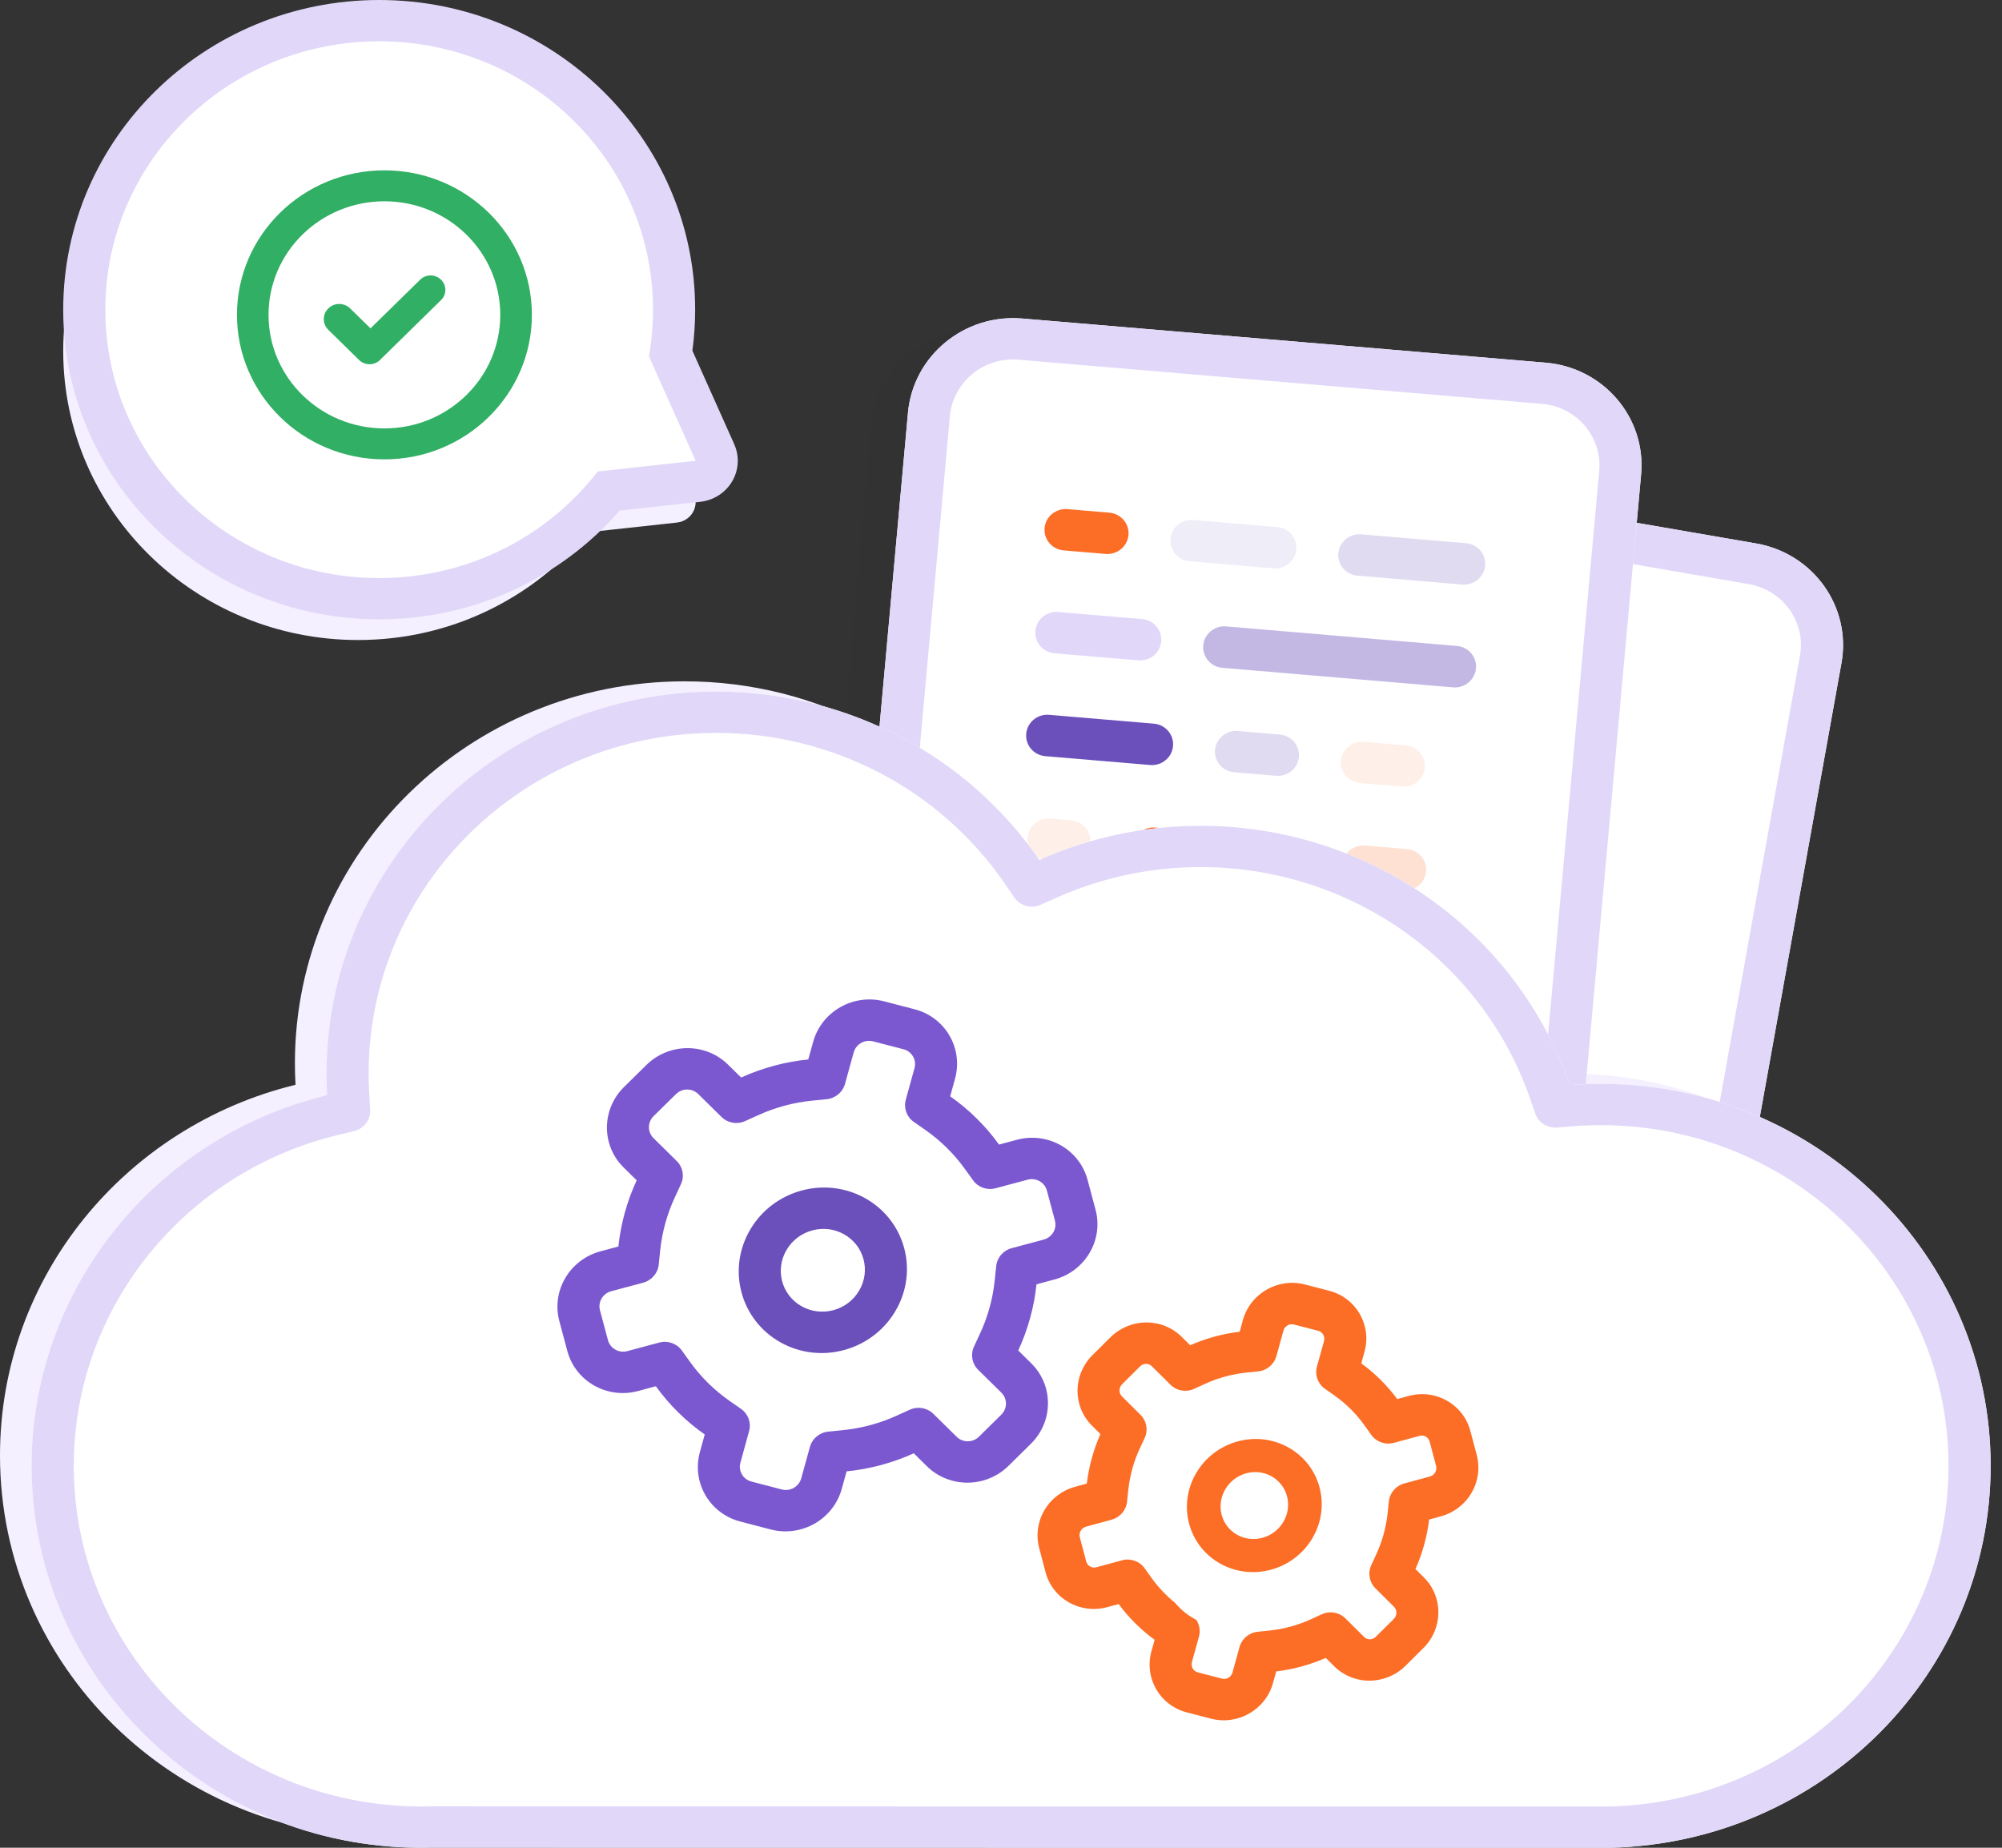 <svg width="52" height="48" viewBox="0 0 52 48" fill="none" xmlns="http://www.w3.org/2000/svg">
<rect x="0" y="0" width="52" height="48" fill="#333333" stroke="none"/>
<path d="M32.14 11.789L45.611 14.117C47.099 14.374 48.092 15.765 47.83 17.224L44.98 33.069C44.717 34.527 43.298 35.501 41.811 35.244L28.34 32.916C26.852 32.658 25.859 31.268 26.121 29.809L28.971 13.964C29.234 12.506 30.652 11.532 32.14 11.789Z" fill="white"/>
<path d="M31.95 12.845C31.058 12.691 30.206 13.275 30.049 14.15L27.199 29.995C27.041 30.87 27.637 31.705 28.53 31.859L42.001 34.188C42.893 34.342 43.745 33.758 43.902 32.883L46.752 17.038C46.91 16.162 46.314 15.328 45.421 15.174L31.95 12.845ZM32.14 11.789L45.611 14.117C47.099 14.374 48.092 15.765 47.83 17.224L44.98 33.069C44.717 34.527 43.298 35.501 41.811 35.244L28.34 32.916C26.852 32.658 25.859 31.268 26.121 29.809L28.971 13.964C29.234 12.506 30.652 11.532 32.14 11.789Z" fill="#E1D8F9"/>
<path d="M39.227 9.742L25.6 8.574C24.095 8.445 22.768 9.536 22.637 11.012L21.206 27.04C21.074 28.515 22.188 29.816 23.693 29.945L37.319 31.113C38.824 31.242 40.151 30.151 40.283 28.676L41.713 12.648C41.845 11.172 40.732 9.872 39.227 9.742Z" fill="black" fill-opacity="0.03"/>
<path d="M34.477 47.732H41.035C46.499 47.587 50.883 43.2 50.883 37.81C50.883 32.331 46.352 27.889 40.761 27.889C40.49 27.889 40.221 27.899 39.954 27.92C38.6 24.003 34.819 21.185 30.366 21.185C28.92 21.183 27.491 21.485 26.175 22.072C24.356 19.434 21.275 17.699 17.782 17.699C12.191 17.699 7.66 22.141 7.66 27.62C7.66 27.808 7.665 27.995 7.676 28.18C3.267 29.253 0 33.157 0 37.81C0 43.29 4.532 47.732 10.122 47.732C10.211 47.732 10.299 47.731 10.387 47.729L34.477 47.732Z" fill="#F4F0FF"/>
<path d="M40.149 9.422L26.547 8.274C25.045 8.148 23.718 9.243 23.584 10.72L22.128 26.77C21.993 28.248 23.103 29.548 24.605 29.675L38.207 30.822C39.709 30.949 41.036 29.854 41.17 28.377L42.626 12.326C42.76 10.849 41.651 9.549 40.149 9.422Z" fill="white"/>
<path d="M26.45 9.344C25.549 9.268 24.753 9.925 24.672 10.812L23.216 26.862C23.135 27.749 23.801 28.529 24.702 28.605L38.304 29.752C39.205 29.828 40.001 29.171 40.082 28.285L41.538 12.235C41.618 11.348 40.953 10.568 40.052 10.492L26.45 9.344ZM26.547 8.274L40.149 9.422C41.651 9.549 42.76 10.849 42.626 12.326L41.17 28.377C41.036 29.854 39.709 30.949 38.207 30.822L24.605 29.675C23.103 29.548 21.993 28.248 22.128 26.77L23.584 10.72C23.718 9.243 25.045 8.148 26.547 8.274Z" fill="#E1D8F9"/>
<path d="M28.814 13.318L27.725 13.226C27.424 13.201 27.159 13.42 27.132 13.716C27.105 14.012 27.327 14.273 27.628 14.298L28.717 14.39C29.018 14.415 29.284 14.196 29.311 13.9C29.337 13.604 29.115 13.344 28.814 13.318Z" fill="#FC6D26"/>
<path d="M33.242 19.082L32.153 18.99C31.852 18.964 31.586 19.184 31.559 19.48C31.532 19.776 31.755 20.036 32.055 20.061L33.145 20.153C33.445 20.179 33.711 19.959 33.738 19.663C33.764 19.367 33.542 19.107 33.242 19.082Z" fill="#E1DBF1"/>
<path d="M36.546 22.057L35.457 21.965C35.156 21.94 34.891 22.159 34.864 22.455C34.837 22.751 35.059 23.011 35.36 23.037L36.449 23.129C36.75 23.154 37.016 22.935 37.042 22.639C37.069 22.343 36.847 22.082 36.546 22.057Z" fill="#FEE1D3"/>
<path d="M36.513 19.362L35.423 19.27C35.123 19.245 34.857 19.464 34.83 19.76C34.803 20.056 35.026 20.317 35.326 20.342L36.416 20.434C36.716 20.459 36.982 20.24 37.009 19.944C37.035 19.648 36.813 19.388 36.513 19.362Z" fill="#FEF0E8"/>
<path d="M33.174 13.691L30.995 13.507C30.695 13.482 30.429 13.701 30.402 13.998C30.375 14.294 30.597 14.555 30.898 14.58L33.077 14.764C33.378 14.79 33.644 14.57 33.67 14.274C33.697 13.977 33.475 13.717 33.174 13.691Z" fill="#EFEDF8"/>
<path d="M27.826 21.31L27.281 21.264C26.981 21.238 26.715 21.458 26.688 21.753C26.661 22.049 26.883 22.309 27.184 22.335L27.729 22.381C28.029 22.406 28.295 22.187 28.322 21.891C28.348 21.596 28.126 21.335 27.826 21.31Z" fill="#FEF0E8"/>
<path d="M30.551 21.544L30.007 21.498C29.706 21.472 29.441 21.692 29.414 21.987C29.387 22.283 29.609 22.543 29.91 22.569L30.454 22.615C30.755 22.64 31.02 22.421 31.047 22.125C31.074 21.829 30.852 21.569 30.551 21.544Z" fill="#FC6D26"/>
<path d="M33.276 21.777L32.732 21.731C32.431 21.706 32.166 21.925 32.139 22.221C32.112 22.517 32.334 22.777 32.635 22.802L33.179 22.848C33.48 22.873 33.745 22.654 33.772 22.359C33.799 22.063 33.577 21.802 33.276 21.777Z" fill="#E1D8F9"/>
<path d="M29.665 16.082L27.486 15.898C27.185 15.872 26.92 16.092 26.893 16.388C26.866 16.684 27.088 16.945 27.389 16.971L29.568 17.155C29.869 17.18 30.134 16.96 30.161 16.664C30.188 16.368 29.966 16.107 29.665 16.082Z" fill="#E1D8F9"/>
<path d="M37.126 24.797L34.947 24.613C34.646 24.588 34.381 24.807 34.354 25.104C34.327 25.4 34.549 25.661 34.85 25.686L37.029 25.87C37.33 25.895 37.595 25.676 37.622 25.38C37.649 25.083 37.427 24.823 37.126 24.797Z" fill="#6B4FBB"/>
<path d="M37.841 16.78L31.847 16.272C31.546 16.246 31.28 16.467 31.253 16.764C31.226 17.061 31.448 17.323 31.749 17.348L37.743 17.856C38.044 17.881 38.31 17.661 38.337 17.364C38.364 17.067 38.142 16.805 37.841 16.78Z" fill="#C3B8E3"/>
<path d="M33.038 24.443L27.044 23.935C26.743 23.91 26.477 24.13 26.45 24.427C26.424 24.724 26.646 24.986 26.947 25.011L32.941 25.519C33.242 25.545 33.507 25.325 33.534 25.027C33.561 24.73 33.339 24.469 33.038 24.443Z" fill="#FEE1D3"/>
<path d="M38.079 14.111L35.355 13.881C35.054 13.856 34.789 14.075 34.762 14.372C34.735 14.668 34.957 14.929 35.258 14.954L37.982 15.185C38.283 15.21 38.549 14.99 38.575 14.694C38.602 14.398 38.38 14.137 38.079 14.111Z" fill="#E1DBF1"/>
<path d="M29.972 18.799L27.248 18.569C26.948 18.544 26.682 18.763 26.655 19.06C26.628 19.356 26.85 19.617 27.151 19.643L29.875 19.873C30.176 19.898 30.442 19.678 30.468 19.382C30.495 19.086 30.273 18.825 29.972 18.799Z" fill="#6B4FBB"/>
<path d="M35.298 48H41.856C47.32 47.854 51.705 43.468 51.705 38.078C51.705 32.598 47.173 28.156 41.583 28.156C41.311 28.156 41.042 28.167 40.776 28.188C39.422 24.271 35.64 21.453 31.187 21.453C29.741 21.45 28.312 21.753 26.996 22.34C25.177 19.701 22.096 17.966 18.603 17.966C13.013 17.966 8.481 22.409 8.481 27.888C8.481 28.076 8.487 28.263 8.497 28.448C4.089 29.521 0.821 33.425 0.821 38.078C0.821 43.558 5.353 48 10.943 48C11.032 48 11.12 47.999 11.208 47.997L35.298 48Z" fill="white"/>
<path fill-rule="evenodd" clip-rule="evenodd" d="M35.298 47.464H41.841C47.019 47.326 51.157 43.167 51.157 38.078C51.157 32.895 46.87 28.693 41.582 28.693C41.326 28.693 41.071 28.703 40.818 28.722L40.394 28.755L40.257 28.36C38.95 24.582 35.322 21.989 31.186 21.989C29.819 21.987 28.467 22.273 27.222 22.828L26.801 23.016L26.542 22.641C24.772 20.073 21.823 18.503 18.602 18.503C13.314 18.503 9.028 22.705 9.028 27.888C9.028 28.065 9.032 28.242 9.043 28.418L9.068 28.862L8.628 28.969C4.393 29.999 1.368 33.741 1.368 38.078C1.368 43.262 5.654 47.464 10.943 47.464C11.026 47.464 11.11 47.463 11.207 47.46L35.298 47.464Z" fill="white"/>
<path d="M41.583 28.156C47.173 28.156 51.705 32.599 51.705 38.078C51.705 43.454 47.334 47.854 41.842 48H35.298L11.22 47.997C11.117 47.999 11.03 48 10.943 48C5.353 48 0.821 43.558 0.821 38.078C0.821 33.513 4 29.542 8.497 28.448C8.486 28.263 8.481 28.076 8.481 27.888C8.481 22.409 13.013 17.966 18.603 17.966C21.983 17.966 25.111 19.606 26.996 22.34C28.312 21.753 29.742 21.45 31.187 21.453C35.535 21.453 39.387 24.172 40.776 28.187C41.044 28.167 41.313 28.156 41.583 28.156ZM41.827 46.928C46.712 46.798 50.61 42.873 50.61 38.078C50.61 33.191 46.569 29.229 41.583 29.229C41.342 29.229 41.102 29.238 40.861 29.257L40.437 29.29C40.188 29.309 39.957 29.16 39.876 28.927L39.739 28.532C38.501 24.95 35.065 22.525 31.186 22.525C29.897 22.523 28.623 22.793 27.45 23.317L27.028 23.505C26.785 23.613 26.498 23.534 26.348 23.317L26.089 22.941C24.407 20.501 21.619 19.039 18.603 19.039C13.617 19.039 9.575 23.001 9.575 27.888C9.575 28.057 9.58 28.223 9.59 28.389L9.615 28.832C9.629 29.089 9.455 29.32 9.2 29.382L8.761 29.489C4.751 30.465 1.916 34.007 1.916 38.078C1.916 42.965 5.957 46.927 10.943 46.927C11.021 46.927 11.1 46.926 11.208 46.924L35.298 46.927L41.827 46.928Z" fill="#E1D8F9"/>
<path d="M19.25 27.991C19.802 27.74 20.392 27.582 20.994 27.522L21.121 27.065C21.339 26.276 22.166 25.805 22.961 26.011L23.755 26.218C24.138 26.318 24.465 26.564 24.662 26.903C24.859 27.241 24.911 27.644 24.806 28.023L24.679 28.481C25.175 28.828 25.603 29.253 25.949 29.733L26.414 29.608C27.215 29.394 28.035 29.857 28.247 30.644L28.456 31.425C28.557 31.803 28.502 32.207 28.301 32.547C28.1 32.887 27.771 33.136 27.387 33.238L26.922 33.363C26.892 33.655 26.837 33.948 26.756 34.241C26.675 34.534 26.572 34.814 26.448 35.082L26.786 35.415C27.368 35.989 27.365 36.924 26.778 37.504L26.194 38.08C25.911 38.358 25.529 38.515 25.131 38.516C24.734 38.518 24.353 38.363 24.073 38.087L23.734 37.753C23.182 38.004 22.593 38.162 21.99 38.222L21.864 38.679C21.646 39.468 20.819 39.94 20.023 39.733L19.23 39.526C18.846 39.426 18.52 39.18 18.323 38.841C18.125 38.503 18.074 38.1 18.179 37.721L18.305 37.263C17.814 36.919 17.385 36.496 17.036 36.011L16.57 36.136C15.77 36.35 14.95 35.887 14.737 35.1L14.528 34.319C14.427 33.941 14.483 33.537 14.684 33.197C14.884 32.857 15.213 32.608 15.598 32.506L16.062 32.381C16.093 32.085 16.148 31.791 16.228 31.503C16.309 31.21 16.413 30.93 16.537 30.662L16.199 30.329C15.616 29.755 15.62 28.82 16.206 28.24L16.791 27.665C17.073 27.386 17.455 27.229 17.853 27.228C18.251 27.226 18.631 27.381 18.911 27.657L19.25 27.991Z" fill="white"/>
<path d="M20.994 27.522L21.121 27.064C21.339 26.277 22.161 25.806 22.961 26.011L23.755 26.218C24.554 26.425 25.024 27.233 24.806 28.023L24.68 28.48C25.171 28.825 25.6 29.248 25.949 29.733L26.415 29.608C27.215 29.395 28.034 29.857 28.247 30.644L28.456 31.426C28.558 31.804 28.501 32.207 28.301 32.547C28.1 32.887 27.771 33.136 27.387 33.238L26.922 33.363C26.892 33.658 26.836 33.951 26.756 34.241C26.676 34.531 26.573 34.811 26.448 35.082L26.786 35.416C27.368 35.99 27.364 36.923 26.778 37.504L26.194 38.08C25.911 38.358 25.529 38.515 25.131 38.516C24.733 38.517 24.352 38.363 24.073 38.087L23.734 37.753C23.183 38.004 22.593 38.162 21.99 38.222L21.863 38.68C21.645 39.467 20.823 39.938 20.023 39.733L19.23 39.526C18.431 39.319 17.961 38.511 18.179 37.721L18.305 37.264C17.813 36.919 17.384 36.496 17.035 36.011L16.57 36.136C15.77 36.349 14.951 35.887 14.737 35.1L14.528 34.318C14.427 33.94 14.483 33.537 14.684 33.197C14.885 32.857 15.214 32.608 15.598 32.506L16.062 32.381C16.093 32.086 16.148 31.793 16.228 31.503C16.307 31.215 16.411 30.934 16.537 30.662L16.198 30.328C15.617 29.754 15.62 28.821 16.206 28.24L16.791 27.664C17.073 27.386 17.456 27.229 17.854 27.228C18.252 27.227 18.632 27.381 18.911 27.657L19.25 27.991C19.812 27.738 20.397 27.582 20.994 27.522ZM19.354 29.123C19.146 29.217 18.902 29.175 18.742 29.017L18.136 28.42C18.059 28.345 17.956 28.302 17.848 28.303C17.739 28.303 17.635 28.346 17.559 28.421L16.976 28.995C16.816 29.154 16.815 29.409 16.974 29.565L17.578 30.161C17.738 30.319 17.782 30.559 17.686 30.763L17.529 31.103C17.427 31.32 17.345 31.546 17.281 31.777C17.217 32.01 17.172 32.245 17.148 32.48L17.11 32.851C17.087 33.075 16.926 33.261 16.706 33.321L15.875 33.543C15.77 33.571 15.681 33.639 15.626 33.731C15.571 33.824 15.556 33.934 15.583 34.036L15.792 34.816C15.851 35.031 16.074 35.157 16.292 35.099L17.124 34.876C17.344 34.817 17.578 34.899 17.709 35.081L17.927 35.384C18.206 35.772 18.549 36.11 18.942 36.386L19.249 36.601C19.434 36.73 19.517 36.96 19.457 37.177L19.232 37.995C19.172 38.211 19.3 38.43 19.517 38.487L20.308 38.693C20.527 38.749 20.751 38.62 20.811 38.405L21.037 37.587C21.096 37.371 21.286 37.212 21.513 37.19L21.89 37.152C22.372 37.104 22.844 36.978 23.286 36.777L23.631 36.621C23.838 36.527 24.082 36.569 24.242 36.727L24.849 37.324C24.925 37.4 25.029 37.442 25.137 37.441C25.245 37.441 25.349 37.398 25.426 37.323L26.008 36.749C26.168 36.59 26.169 36.335 26.011 36.179L25.406 35.583C25.246 35.425 25.203 35.185 25.298 34.981L25.456 34.641C25.557 34.425 25.639 34.2 25.704 33.967C25.768 33.734 25.812 33.499 25.836 33.264L25.875 32.893C25.897 32.669 26.058 32.483 26.278 32.424L27.11 32.201C27.214 32.173 27.304 32.105 27.359 32.013C27.413 31.92 27.428 31.811 27.401 31.708L27.192 30.928C27.134 30.713 26.91 30.587 26.692 30.645L25.86 30.868C25.64 30.927 25.407 30.845 25.276 30.663L25.057 30.36C24.778 29.972 24.435 29.634 24.043 29.359L23.735 29.144C23.55 29.015 23.467 28.785 23.527 28.567L23.753 27.749C23.812 27.533 23.685 27.314 23.468 27.257L22.676 27.051C22.458 26.995 22.233 27.124 22.174 27.339L21.948 28.157C21.888 28.373 21.698 28.532 21.471 28.555L21.094 28.592C20.612 28.64 20.141 28.767 19.699 28.967C19.696 28.968 19.581 29.02 19.354 29.123Z" fill="#7B58CF"/>
<path d="M19.426 36.632C20.466 37.218 21.805 36.857 22.415 35.825C23.026 34.793 22.677 33.481 21.637 32.895C20.596 32.308 19.258 32.67 18.647 33.702C18.037 34.734 18.385 36.046 19.426 36.632Z" fill="white"/>
<path d="M20.267 34.868C19.227 34.281 18.878 32.969 19.489 31.937C20.099 30.905 21.438 30.544 22.478 31.13C23.519 31.716 23.867 33.028 23.256 34.06C22.646 35.093 21.307 35.454 20.267 34.868ZM20.82 33.933C21.34 34.226 22.009 34.046 22.314 33.53C22.62 33.014 22.446 32.358 21.925 32.064C21.405 31.771 20.736 31.952 20.431 32.468C20.125 32.984 20.299 33.64 20.82 33.933Z" fill="#6B4FBB"/>
<path d="M30.889 35.071C31.331 34.868 31.803 34.739 32.286 34.69L32.388 34.32C32.564 33.683 33.227 33.301 33.864 33.466L34.498 33.631C34.805 33.711 35.066 33.91 35.223 34.182C35.38 34.456 35.421 34.781 35.336 35.087L35.234 35.456C35.631 35.735 35.972 36.078 36.248 36.464L36.621 36.363C37.262 36.189 37.917 36.561 38.086 37.196L38.252 37.826C38.332 38.131 38.286 38.457 38.125 38.731C37.964 39.006 37.7 39.208 37.392 39.291L37.02 39.393C36.995 39.628 36.951 39.865 36.885 40.102C36.82 40.338 36.736 40.565 36.636 40.781L36.907 41.049C37.372 41.512 37.367 42.266 36.896 42.736L36.428 43.201C36.201 43.426 35.895 43.554 35.576 43.556C35.258 43.557 34.953 43.434 34.73 43.211L34.459 42.942C34.017 43.145 33.545 43.274 33.062 43.324L32.96 43.693C32.784 44.331 32.121 44.712 31.485 44.547L30.85 44.382C30.543 44.302 30.282 44.104 30.125 43.831C29.968 43.558 29.927 43.233 30.012 42.927L30.114 42.557C29.721 42.28 29.379 41.939 29.1 41.549L28.728 41.65C28.086 41.825 27.431 41.452 27.263 40.818L27.096 40.187C27.016 39.882 27.062 39.557 27.223 39.282C27.384 39.007 27.648 38.806 27.956 38.722L28.328 38.621C28.354 38.381 28.399 38.144 28.463 37.911C28.528 37.675 28.612 37.448 28.712 37.232L28.442 36.964C27.977 36.501 27.981 35.747 28.452 35.278L28.921 34.812C29.148 34.587 29.454 34.459 29.772 34.458C30.091 34.456 30.395 34.58 30.618 34.802L30.889 35.071Z" fill="white"/>
<path d="M32.2 34.595L32.283 34.292C32.475 33.602 33.192 33.187 33.891 33.367L34.526 33.532C35.225 33.713 35.633 34.422 35.442 35.114L35.358 35.416C35.715 35.677 36.03 35.99 36.292 36.344L36.59 36.263C37.291 36.073 38.007 36.48 38.191 37.172L38.358 37.802C38.444 38.133 38.395 38.486 38.22 38.783C38.045 39.082 37.758 39.3 37.423 39.391L37.12 39.474C37.094 39.694 37.05 39.913 36.991 40.129C36.931 40.346 36.856 40.556 36.765 40.76L36.985 40.979C37.49 41.482 37.486 42.298 36.975 42.808L36.506 43.274C36.26 43.519 35.925 43.657 35.578 43.66C35.229 43.661 34.895 43.526 34.652 43.283L34.436 43.068C34.026 43.248 33.592 43.366 33.149 43.419L33.065 43.721C32.874 44.411 32.157 44.827 31.457 44.647L30.822 44.482C30.124 44.3 29.716 43.591 29.907 42.899L29.99 42.598C29.633 42.337 29.318 42.024 29.056 41.669L28.758 41.75C28.058 41.94 27.341 41.534 27.157 40.842L26.991 40.211C26.904 39.881 26.953 39.528 27.128 39.23C27.303 38.932 27.59 38.713 27.925 38.623L28.228 38.54C28.255 38.32 28.298 38.101 28.358 37.885C28.417 37.669 28.492 37.458 28.583 37.254L28.363 37.035C27.858 36.532 27.863 35.716 28.373 35.206L28.842 34.74C29.089 34.495 29.423 34.356 29.771 34.354C30.12 34.352 30.453 34.488 30.697 34.731L30.913 34.946C31.322 34.766 31.756 34.648 32.2 34.595ZM31.018 36.078C30.809 36.174 30.563 36.132 30.402 35.972L29.918 35.491C29.878 35.451 29.824 35.429 29.768 35.429C29.71 35.429 29.655 35.453 29.613 35.494L29.146 35.958C29.057 36.047 29.056 36.19 29.142 36.275L29.625 36.755C29.783 36.912 29.826 37.151 29.732 37.355L29.604 37.629C29.525 37.8 29.46 37.977 29.41 38.158C29.36 38.341 29.325 38.525 29.306 38.71L29.274 39.01C29.251 39.232 29.092 39.418 28.873 39.477L28.207 39.659C28.151 39.674 28.102 39.711 28.072 39.763C28.041 39.815 28.032 39.876 28.047 39.933L28.213 40.562C28.244 40.679 28.362 40.745 28.476 40.714L29.142 40.533C29.364 40.472 29.6 40.555 29.731 40.739L29.905 40.984C30.121 41.286 30.386 41.55 30.69 41.765L30.936 41.938C31.119 42.067 31.202 42.296 31.142 42.513L30.96 43.173C30.926 43.294 30.995 43.413 31.109 43.443L31.742 43.607C31.858 43.637 31.979 43.566 32.013 43.447L32.195 42.786C32.255 42.57 32.444 42.412 32.67 42.389L32.971 42.358C33.345 42.319 33.711 42.22 34.054 42.062L34.331 41.935C34.539 41.84 34.785 41.882 34.946 42.042L35.431 42.523C35.47 42.563 35.524 42.585 35.581 42.584C35.638 42.584 35.694 42.561 35.735 42.52L36.203 42.056C36.291 41.967 36.292 41.824 36.206 41.739L35.724 41.259C35.565 41.101 35.523 40.863 35.617 40.659L35.744 40.385C35.823 40.215 35.888 40.038 35.938 39.856C35.988 39.673 36.023 39.488 36.043 39.303L36.074 39.004C36.097 38.782 36.257 38.596 36.475 38.536L37.142 38.355C37.198 38.34 37.247 38.303 37.277 38.251C37.307 38.199 37.316 38.137 37.301 38.08L37.135 37.452C37.104 37.335 36.987 37.268 36.872 37.3L36.206 37.481C35.984 37.541 35.749 37.459 35.617 37.274L35.443 37.03C35.228 36.727 34.962 36.463 34.659 36.249L34.413 36.077C34.229 35.947 34.147 35.718 34.206 35.501L34.389 34.84C34.422 34.72 34.353 34.601 34.239 34.571L33.606 34.407C33.491 34.377 33.369 34.447 33.336 34.567L33.154 35.227C33.094 35.444 32.905 35.602 32.679 35.625L32.377 35.656C32.003 35.694 31.637 35.794 31.295 35.951C31.292 35.953 31.2 35.995 31.018 36.078Z" fill="#FC6D26"/>
<path d="M31.007 42.044C31.839 42.513 32.914 42.218 33.407 41.384C33.9 40.55 33.625 39.494 32.793 39.025C31.96 38.556 30.886 38.852 30.393 39.685C29.899 40.519 30.174 41.575 31.007 42.044Z" fill="white"/>
<path d="M31.689 40.616C30.856 40.147 30.581 39.092 31.073 38.261C31.564 37.43 32.638 37.135 33.471 37.605C34.304 38.074 34.579 39.129 34.087 39.96C33.596 40.791 32.523 41.086 31.689 40.616ZM32.132 39.869C32.547 40.103 33.086 39.955 33.334 39.535C33.582 39.115 33.444 38.586 33.029 38.352C32.613 38.118 32.075 38.266 31.827 38.686C31.578 39.105 31.716 39.635 32.132 39.869Z" fill="#FC6D26"/>
<path fill-rule="evenodd" clip-rule="evenodd" d="M16.874 10.257C16.931 9.886 16.961 9.505 16.961 9.117C16.961 4.97 13.532 1.609 9.301 1.609C5.071 1.609 1.642 4.97 1.642 9.117C1.642 13.264 5.071 16.626 9.301 16.626C11.713 16.626 13.863 15.534 15.267 13.827L17.582 13.575C17.637 13.569 17.691 13.555 17.741 13.533C18.018 13.415 18.144 13.098 18.023 12.827L16.874 10.257Z" fill="#F4F0FF"/>
<path fill-rule="evenodd" clip-rule="evenodd" d="M17.42 9.185C17.478 8.813 17.508 8.432 17.508 8.045C17.508 3.898 14.078 0.536 9.848 0.536C5.617 0.536 2.188 3.898 2.188 8.045C2.188 12.192 5.617 15.553 9.848 15.553C12.259 15.553 14.41 14.461 15.814 12.755L18.128 12.503C18.183 12.497 18.237 12.483 18.288 12.461C18.565 12.342 18.691 12.026 18.569 11.755L17.42 9.185Z" fill="white"/>
<path d="M19.071 11.539C19.314 12.082 19.062 12.714 18.508 12.952C18.407 12.996 18.299 13.024 18.189 13.036L16.095 13.264C14.548 15.041 12.286 16.089 9.849 16.089C5.316 16.089 1.642 12.488 1.642 8.045C1.642 3.602 5.316 0 9.849 0C14.381 0 18.056 3.602 18.056 8.045C18.056 8.403 18.032 8.758 17.984 9.109L19.071 11.539ZM16.88 9.104C16.934 8.756 16.961 8.402 16.961 8.045C16.961 4.194 13.777 1.073 9.849 1.073C5.92 1.073 2.736 4.194 2.736 8.045C2.736 11.895 5.92 15.017 9.849 15.017C12.029 15.017 14.046 14.05 15.389 12.418L15.53 12.246L18.069 11.97L16.92 9.4L16.856 9.258L16.88 9.104Z" fill="#E1D8F9"/>
<path d="M9.985 11.933C7.87 11.933 6.155 10.252 6.155 8.179C6.155 6.106 7.87 4.425 9.985 4.425C12.1 4.425 13.815 6.106 13.815 8.179C13.815 10.252 12.1 11.933 9.985 11.933ZM9.985 11.129C11.647 11.129 12.994 9.808 12.994 8.179C12.994 6.55 11.647 5.229 9.985 5.229C8.323 5.229 6.975 6.55 6.975 8.179C6.975 9.808 8.323 11.129 9.985 11.129Z" fill="#31AF64"/>
<path d="M9.624 8.53L9.095 8.012C8.938 7.858 8.684 7.858 8.528 8.012C8.452 8.085 8.41 8.185 8.41 8.29C8.41 8.394 8.452 8.494 8.528 8.568L9.314 9.339C9.318 9.343 9.323 9.347 9.327 9.352C9.478 9.499 9.718 9.499 9.868 9.353L11.456 7.795C11.528 7.725 11.568 7.63 11.568 7.53C11.567 7.431 11.527 7.336 11.455 7.266C11.384 7.195 11.287 7.155 11.185 7.155C11.084 7.155 10.986 7.194 10.915 7.264L9.624 8.53Z" fill="#31AF64"/>
</svg>

